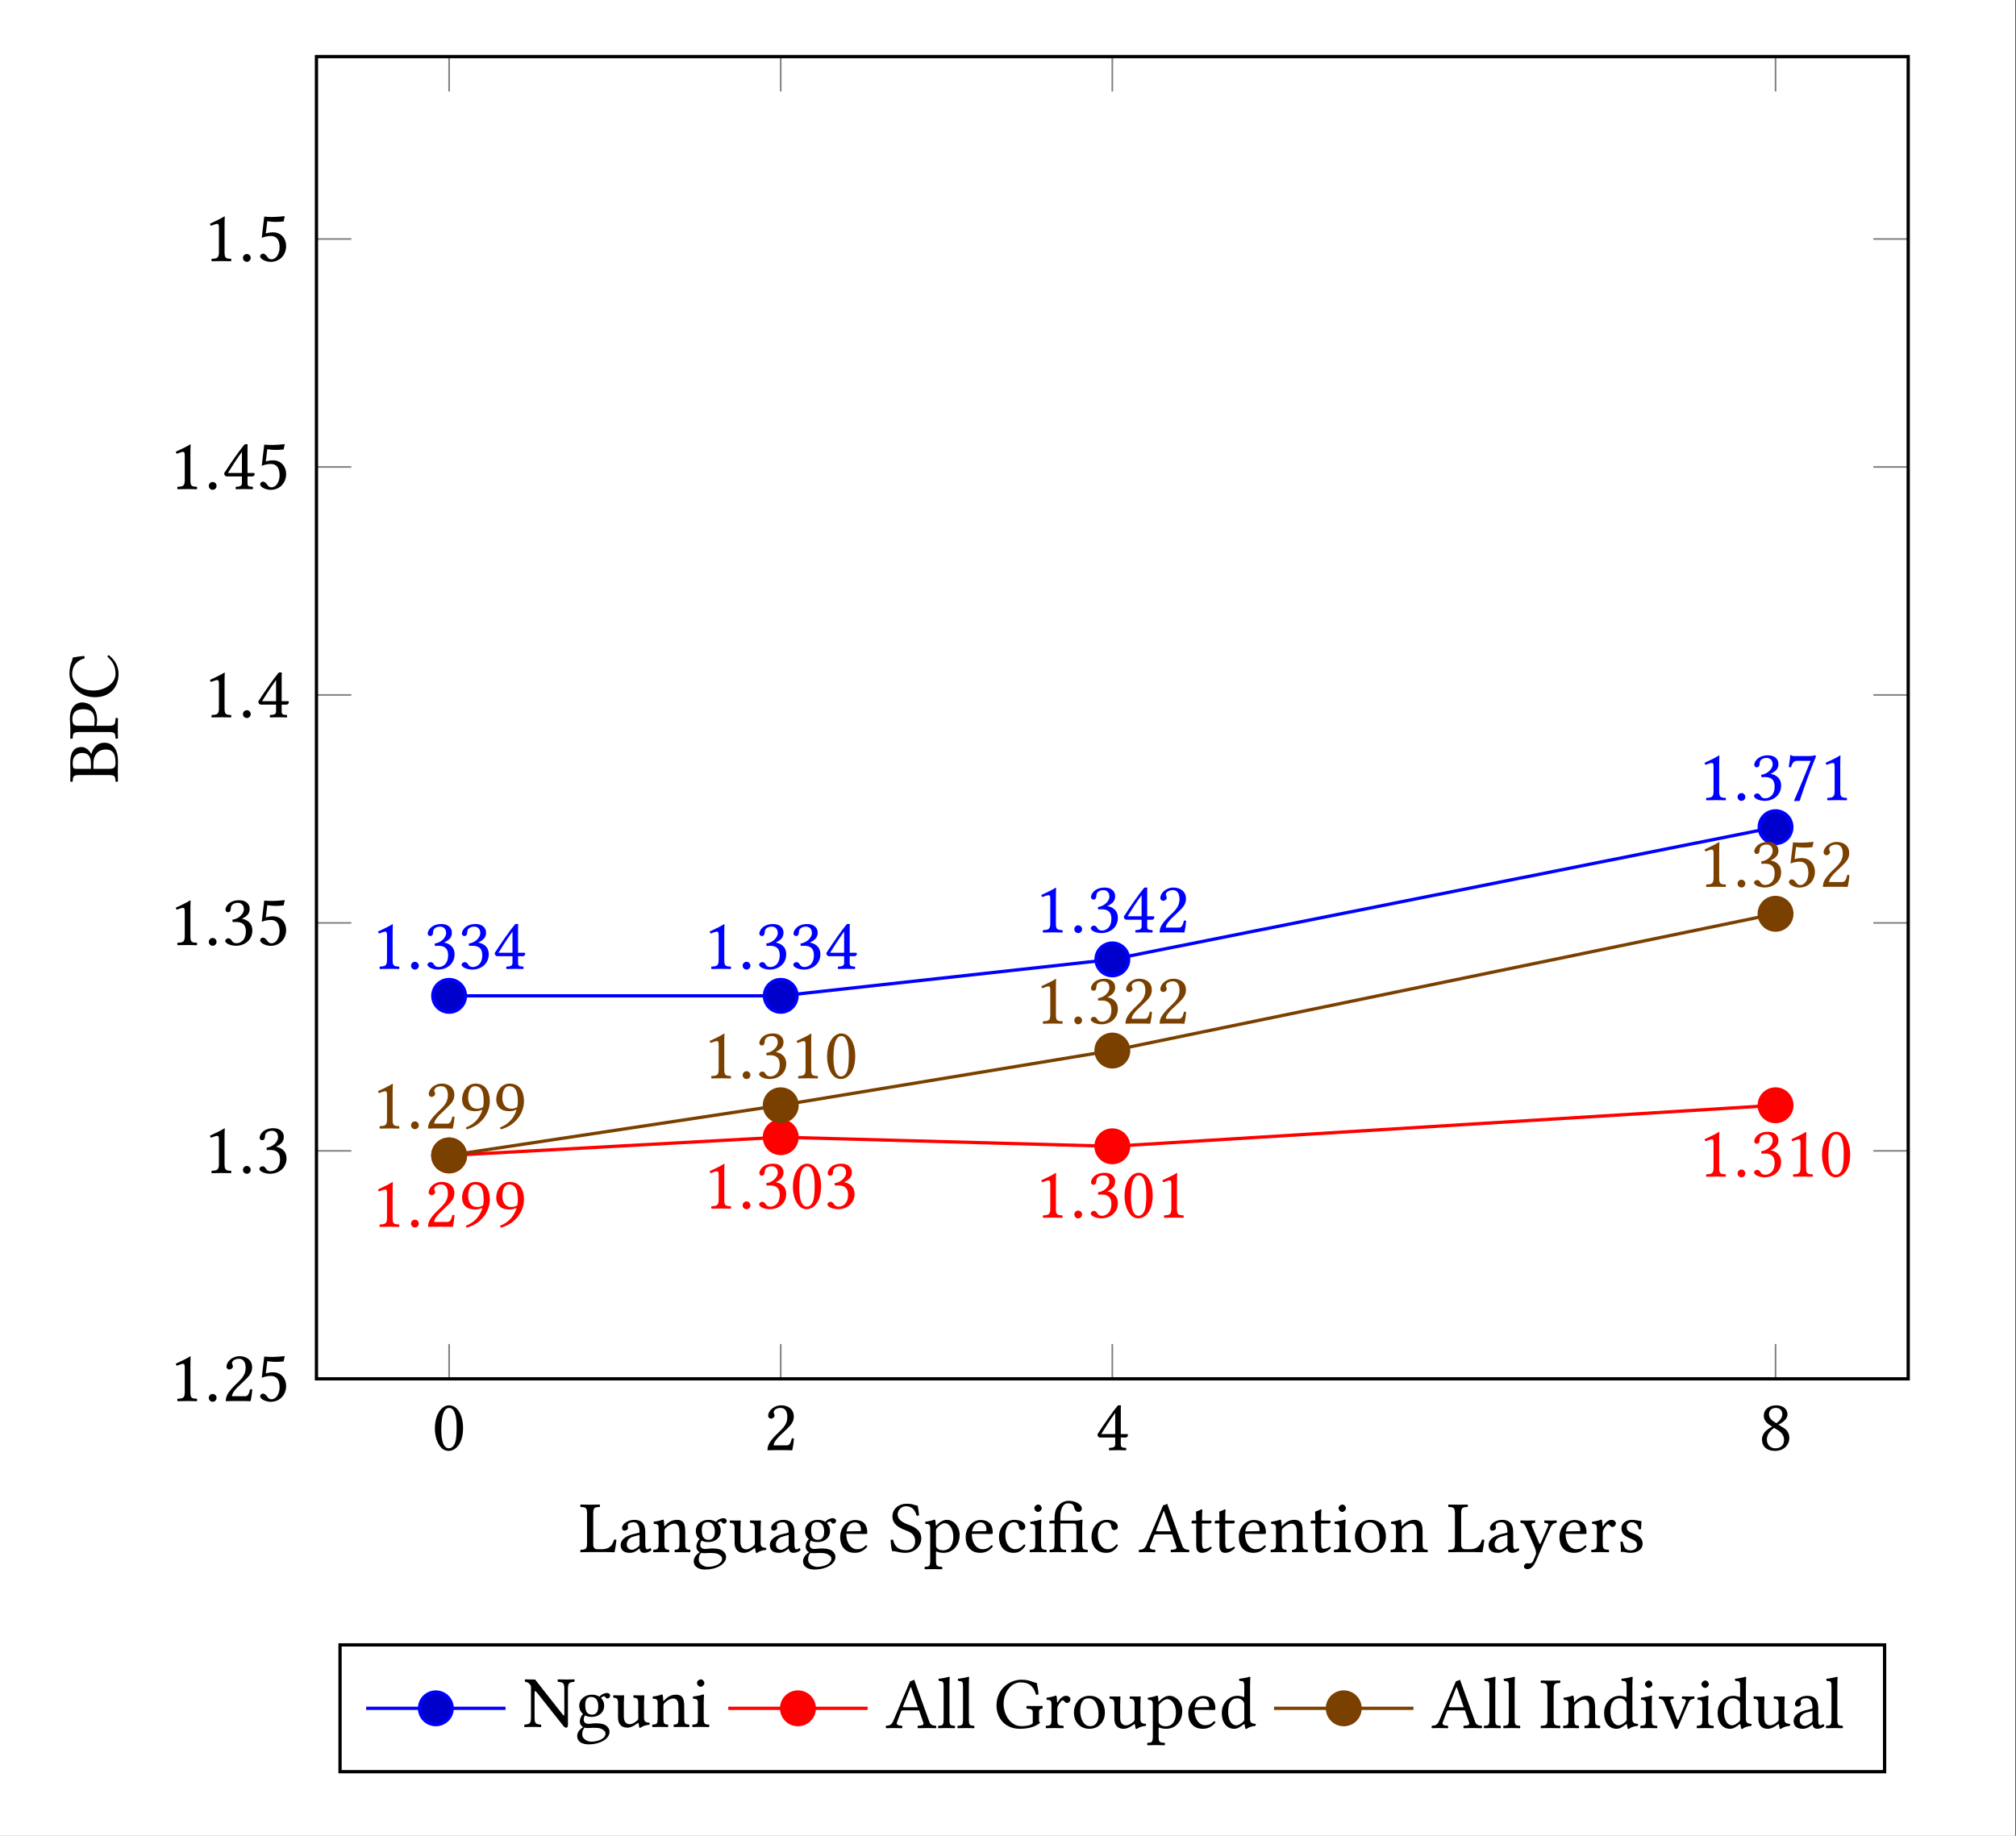 <?xml version="1.0" encoding="UTF-8"?>
<svg xmlns="http://www.w3.org/2000/svg" xmlns:xlink="http://www.w3.org/1999/xlink" width="593pt" height="540pt" viewBox="0 0 593 540" version="1.1">
<rect x="0" y="0" width="593" height="540" fill="#333333" stroke="none"/>
<defs>
<g>
<symbol overflow="visible" id="glyph0-0">
<path style="stroke:none;" d="M 1.078 -13.031 L 4.75 -7.547 L 1.078 -2.047 Z M 1.734 -1.078 L 5.406 -6.562 L 9.078 -1.078 Z M 6.047 -7.547 L 9.719 -13.031 L 9.719 -2.047 Z M 5.406 -8.516 L 1.734 -13.984 L 9.078 -13.984 Z M 0 0 L 10.797 0 L 10.797 -15.078 L 0 -15.078 Z M 0 0 "/>
</symbol>
<symbol overflow="visible" id="glyph0-1">
<path style="stroke:none;" d="M 5.016 -12.422 C 5.375 -12.422 5.719 -12.297 5.984 -12.062 C 6.656 -11.5 7.234 -9.859 7.234 -6.953 C 7.234 -4.969 7.172 -3.609 6.875 -2.5 C 6.391 -0.734 5.344 -0.547 4.953 -0.547 C 2.938 -0.547 2.719 -4.234 2.719 -6.109 C 2.719 -11.438 4.047 -12.422 5.016 -12.422 Z M 4.922 0.219 C 6.594 0.219 9.125 -1.469 9.125 -6.547 C 9.125 -8.688 8.594 -10.531 7.656 -11.781 C 7.094 -12.531 6.188 -13.188 5.016 -13.188 C 2.875 -13.188 0.844 -10.625 0.844 -6.359 C 0.844 -4.047 1.562 -1.875 2.75 -0.688 C 3.344 -0.094 4.078 0.219 4.922 0.219 Z M 4.922 0.219 "/>
</symbol>
<symbol overflow="visible" id="glyph0-2">
<path style="stroke:none;" d="M 1.312 -10.109 C 1.312 -9.656 1.734 -9.266 2.188 -9.266 C 2.547 -9.266 3.203 -9.656 3.203 -10.141 C 3.203 -10.312 3.156 -10.438 3.109 -10.594 C 3.062 -10.734 2.938 -10.938 2.938 -11.109 C 2.938 -11.641 3.5 -12.422 5.078 -12.422 C 5.859 -12.422 6.953 -11.891 6.953 -9.812 C 6.953 -8.422 6.469 -7.297 5.188 -6 L 3.594 -4.438 C 1.469 -2.266 1.125 -1.234 1.125 0.047 C 1.125 0.047 2.219 0 2.922 0 L 6.703 0 C 7.391 0 8.391 0.047 8.391 0.047 C 8.672 -1.109 8.875 -2.719 8.906 -3.375 C 8.766 -3.484 8.5 -3.516 8.281 -3.484 C 7.906 -1.938 7.547 -1.406 6.766 -1.406 L 2.922 -1.406 C 2.922 -2.438 4.406 -3.906 4.516 -4.016 L 6.703 -6.109 C 7.938 -7.297 8.859 -8.25 8.859 -9.891 C 8.859 -12.234 6.953 -13.188 5.203 -13.188 C 2.812 -13.188 1.312 -11.406 1.312 -10.109 Z M 1.312 -10.109 "/>
</symbol>
<symbol overflow="visible" id="glyph0-3">
<path style="stroke:none;" d="M 5.859 -10.953 L 5.859 -4.734 L 1.734 -4.734 C 2.828 -6.5 4.359 -8.922 5.859 -10.953 Z M 9.297 -4.734 L 7.5 -4.734 L 7.5 -11.047 C 7.5 -12.125 7.5 -12.969 7.547 -13.141 L 7.5 -13.188 L 6.812 -13.188 C 6.656 -13.188 6.547 -13.047 6.469 -12.938 C 5.094 -11.281 2.594 -7.719 0.609 -4.625 C 0.672 -4.297 0.797 -3.719 1.453 -3.719 L 5.859 -3.719 L 5.859 -1.734 C 5.859 -0.734 5.031 -0.734 4.109 -0.672 C 3.969 -0.547 3.969 -0.094 4.109 0.047 C 4.797 0.016 5.656 0 6.656 0 C 7.5 0 8.312 0.016 9.016 0.047 C 9.141 -0.094 9.141 -0.547 9.016 -0.672 C 7.953 -0.75 7.5 -0.719 7.5 -1.734 L 7.5 -3.719 L 8.984 -3.719 C 9.297 -3.719 9.609 -4.125 9.609 -4.391 C 9.609 -4.609 9.531 -4.734 9.297 -4.734 Z M 9.297 -4.734 "/>
</symbol>
<symbol overflow="visible" id="glyph0-4">
<path style="stroke:none;" d="M 5.062 -12.422 C 6.469 -12.422 6.984 -11.5 6.984 -10.5 C 6.984 -9.328 5.828 -8.359 5.25 -7.938 L 4.578 -8.344 C 3.219 -9.234 3.062 -9.938 3.062 -10.609 C 3.062 -11.609 3.766 -12.422 5.062 -12.422 Z M 8.5 -10.484 C 8.5 -12.031 7.281 -13.188 5.172 -13.188 C 2.953 -13.188 1.531 -11.859 1.531 -10.203 C 1.531 -8.984 2.125 -8.109 3.438 -7.281 L 4 -6.938 C 3.375 -6.609 2.781 -6.219 2.25 -5.75 C 1.359 -4.969 1 -4 1 -3.156 C 1 -0.953 2.547 0.219 4.844 0.219 C 7.672 0.219 9.047 -1.859 9.047 -3.5 C 9.047 -4.75 8.516 -5.859 7.375 -6.547 L 5.828 -7.484 C 6.844 -7.969 8.5 -9.094 8.5 -10.484 Z M 4.891 -0.547 C 3.906 -0.547 2.438 -1.203 2.438 -3.156 C 2.438 -3.797 2.719 -5.312 4.578 -6.547 L 5.594 -5.938 C 6.938 -5.125 7.484 -4.109 7.484 -3.062 C 7.484 -0.906 5.859 -0.547 4.891 -0.547 Z M 4.891 -0.547 "/>
</symbol>
<symbol overflow="visible" id="glyph0-5">
<path style="stroke:none;" d="M 6.219 -2.641 L 6.219 -10.141 C 6.219 -11.438 6.25 -12.75 6.281 -13.031 C 6.281 -13.141 6.25 -13.141 6.156 -13.141 C 4.969 -12.406 3.828 -11.859 1.922 -10.984 C 1.969 -10.734 2.047 -10.531 2.25 -10.391 C 3.234 -10.797 3.719 -10.938 4.125 -10.938 C 4.5 -10.938 4.562 -10.422 4.562 -9.688 L 4.562 -2.641 C 4.562 -0.844 3.969 -0.734 2.469 -0.672 C 2.328 -0.547 2.328 -0.094 2.469 0.047 C 3.516 0.016 4.297 0 5.469 0 C 6.5 0 7.016 0.016 8.109 0.047 C 8.234 -0.094 8.234 -0.547 8.109 -0.672 C 6.594 -0.734 6.219 -0.844 6.219 -2.641 Z M 6.219 -2.641 "/>
</symbol>
<symbol overflow="visible" id="glyph0-6">
<path style="stroke:none;" d="M 6.891 -4.078 C 6.891 -2.031 5.812 -0.516 4.516 -0.516 C 3.688 -0.516 3.422 -1.062 3.094 -1.484 C 2.812 -1.859 2.438 -2.188 1.984 -2.188 C 1.578 -2.188 1.172 -1.812 1.172 -1.391 C 1.172 -0.5 3 0.234 4.234 0.234 C 6.922 0.234 8.812 -1.75 8.812 -4.469 C 8.812 -6.562 7.375 -8.453 4.953 -8.453 C 4.016 -8.453 3.219 -8.25 2.828 -8.109 L 3.266 -11.719 C 4.062 -11.625 4.75 -11.516 5.797 -11.516 C 6.438 -11.516 7.172 -11.562 8.062 -11.641 L 8.406 -13.109 L 8.25 -13.203 C 7.016 -13.078 5.859 -12.969 4.703 -12.969 C 3.906 -12.969 3.141 -13.016 2.375 -13.078 L 1.641 -6.844 C 2.781 -7.281 3.609 -7.375 4.391 -7.375 C 5.797 -7.375 6.891 -6.438 6.891 -4.078 Z M 6.891 -4.078 "/>
</symbol>
<symbol overflow="visible" id="glyph0-7">
<path style="stroke:none;" d="M 4.641 -12.422 C 5.578 -12.422 6.438 -11.859 6.438 -10.484 C 6.438 -9.406 5.188 -7.734 3.047 -7.438 L 3.156 -6.734 C 3.516 -6.781 3.906 -6.781 4.188 -6.781 C 5.422 -6.781 7.016 -6.438 7.016 -4 C 7.016 -1.125 5.094 -0.547 4.344 -0.547 C 3.234 -0.547 3.047 -1.031 2.781 -1.422 C 2.578 -1.734 2.297 -1.984 1.859 -1.984 C 1.406 -1.984 0.953 -1.578 0.953 -1.234 C 0.953 -0.375 2.766 0.219 4.062 0.219 C 6.641 0.219 8.922 -1.453 8.922 -4.297 C 8.922 -6.656 7.156 -7.5 5.875 -7.719 L 5.859 -7.75 C 7.625 -8.594 8.125 -9.484 8.125 -10.625 C 8.125 -11.281 7.969 -11.797 7.453 -12.344 C 6.984 -12.812 6.219 -13.188 5.094 -13.188 C 1.922 -13.188 1.016 -11.109 1.016 -10.391 C 1.016 -10.094 1.234 -9.656 1.75 -9.656 C 2.5 -9.656 2.594 -10.375 2.594 -10.781 C 2.594 -12.172 4.078 -12.422 4.641 -12.422 Z M 4.641 -12.422 "/>
</symbol>
<symbol overflow="visible" id="glyph0-8">
<path style="stroke:none;" d="M 3.672 -11.562 L 7.547 -11.562 C 5.859 -7.375 4.156 -3.156 2.672 0.125 L 2.859 0.281 L 4.328 0.219 C 5.547 -3.453 6.734 -7.047 9.156 -12.938 L 8.812 -13.203 C 8.453 -13.094 7.969 -12.969 7.156 -12.969 L 2.703 -12.969 C 1.969 -12.969 2.016 -13.188 1.625 -13.266 C 1.562 -13.266 1.531 -13.266 1.531 -13.203 C 1.516 -12.172 1.281 -10.875 1.109 -9.75 C 1.344 -9.688 1.562 -9.656 1.797 -9.688 C 2.266 -11.406 2.984 -11.562 3.672 -11.562 Z M 3.672 -11.562 "/>
</symbol>
<symbol overflow="visible" id="glyph0-9">
<path style="stroke:none;" d="M 7.266 -6.312 C 6.547 -5.828 5.828 -5.812 5.469 -5.812 C 3.344 -5.812 2.875 -7.891 2.875 -8.969 C 2.875 -11.344 3.781 -12.422 4.844 -12.422 C 6.203 -12.422 7.438 -11.688 7.438 -8 C 7.438 -7.516 7.391 -6.938 7.266 -6.312 Z M 7.062 -5.531 C 6.484 -3.562 5.094 -1.391 2.219 -0.297 C 2.219 -0.047 2.312 0.156 2.484 0.266 C 4.672 -0.391 6 -1.297 7.219 -2.703 C 8.562 -4.25 9.234 -6.219 9.234 -7.938 C 9.234 -12.312 6.734 -13.188 5.078 -13.188 C 2.25 -13.188 1.078 -10.438 1.078 -8.578 C 1.078 -6.719 2.078 -5.062 5.016 -5.062 C 5.578 -5.062 6.422 -5.234 7.062 -5.531 Z M 7.062 -5.531 "/>
</symbol>
<symbol overflow="visible" id="glyph1-0">
<path style="stroke:none;" d=""/>
</symbol>
<symbol overflow="visible" id="glyph1-1">
<path style="stroke:none;" d="M 1.234 -0.922 C 1.234 -0.297 1.75 0.219 2.375 0.219 C 3 0.219 3.516 -0.297 3.516 -0.922 C 3.516 -1.562 3 -2.078 2.375 -2.078 C 1.75 -2.078 1.234 -1.562 1.234 -0.922 Z M 1.234 -0.922 "/>
</symbol>
<symbol overflow="visible" id="glyph2-0">
<path style="stroke:none;" d="M 1.078 -13.031 L 4.75 -7.547 L 1.078 -2.047 Z M 1.734 -1.078 L 5.406 -6.562 L 9.078 -1.078 Z M 6.047 -7.547 L 9.719 -13.031 L 9.719 -2.047 Z M 5.406 -8.516 L 1.734 -13.984 L 9.078 -13.984 Z M 0 0 L 10.797 0 L 10.797 -15.078 L 0 -15.078 Z M 0 0 "/>
</symbol>
<symbol overflow="visible" id="glyph2-1">
<path style="stroke:none;" d="M 3.219 0 L 7.828 0 C 8.406 0 10.391 0.047 10.391 0.047 C 10.609 -1.031 10.828 -2.438 10.953 -3.562 C 10.734 -3.672 10.5 -3.719 10.25 -3.672 C 9.812 -2.125 9.016 -0.844 6.719 -0.844 L 5.359 -0.844 C 4.516 -0.844 4.125 -1.25 4.125 -2.359 L 4.125 -11.297 C 4.125 -13.094 4.5 -13.203 6 -13.266 C 6.141 -13.391 6.141 -13.859 6 -13.984 C 5.031 -13.953 4.016 -13.938 3.203 -13.938 C 2.422 -13.938 1.406 -13.953 0.406 -13.984 C 0.281 -13.859 0.281 -13.391 0.406 -13.266 C 1.922 -13.203 2.297 -13.094 2.297 -11.297 L 2.297 -2.641 C 2.297 -0.844 1.922 -0.734 0.406 -0.672 C 0.281 -0.547 0.281 -0.094 0.406 0.047 C 1.25 0.016 2.484 0 3.219 0 Z M 3.219 0 "/>
</symbol>
<symbol overflow="visible" id="glyph2-2">
<path style="stroke:none;" d="M 6.328 -5.031 L 6.328 -2.188 C 6.328 -1.906 6.203 -1.75 6.031 -1.625 C 5.469 -1.172 4.734 -0.672 4.125 -0.672 C 3.047 -0.672 2.578 -1.531 2.578 -2.203 C 2.578 -3.172 3.031 -4.172 4.625 -4.578 Z M 6.328 -1.031 C 6.469 -0.375 6.703 0.219 7.781 0.219 C 8.594 0.219 9.375 -0.156 9.828 -0.578 C 9.781 -0.844 9.703 -1.031 9.469 -1.172 C 9.312 -1.031 8.953 -0.828 8.672 -0.828 C 8.031 -0.828 8.016 -1.656 8.016 -2.656 L 8.016 -5.828 C 8.016 -8.906 6.328 -9.484 4.75 -9.484 C 2.984 -9.484 1.188 -8.312 1.188 -7.094 C 1.188 -6.562 1.453 -6.312 1.938 -6.312 C 2.578 -6.312 2.953 -6.766 2.953 -7.047 C 2.953 -7.203 2.938 -7.344 2.891 -7.438 C 2.875 -7.5 2.859 -7.625 2.859 -7.859 C 2.859 -8.531 3.766 -8.766 4.578 -8.766 C 5.312 -8.766 6.328 -8.406 6.328 -5.969 C 6.328 -5.812 6.266 -5.719 6.203 -5.703 L 4.344 -5.25 C 2.266 -4.734 0.781 -3.594 0.781 -2.125 C 0.781 -0.344 1.984 0.219 3.5 0.219 C 4.25 0.219 4.906 0.047 5.859 -0.688 L 6.281 -1.031 Z M 6.328 -1.031 "/>
</symbol>
<symbol overflow="visible" id="glyph2-3">
<path style="stroke:none;" d="M 3.969 -7.734 C 3.844 -7.578 3.719 -7.547 3.719 -7.734 C 3.688 -8.312 3.656 -9.156 3.547 -9.375 C 3.5 -9.484 3.453 -9.547 3.281 -9.547 C 2.672 -9.312 2.125 -9.125 0.625 -8.922 C 0.578 -8.797 0.625 -8.453 0.672 -8.312 C 1.844 -8.219 2.078 -8.109 2.078 -6.844 L 2.078 -2.641 C 2.078 -0.859 1.859 -0.781 0.562 -0.672 C 0.438 -0.547 0.438 -0.094 0.562 0.047 C 1.203 0.016 2.078 0 2.938 0 C 3.797 0 4.453 0.016 5.094 0.047 C 5.234 -0.094 5.234 -0.547 5.094 -0.672 C 4 -0.781 3.781 -0.859 3.781 -2.641 L 3.781 -6.188 C 3.781 -6.641 3.969 -6.891 4.156 -7.094 C 4.969 -7.891 5.938 -8.359 6.781 -8.359 C 7.219 -8.359 7.672 -8.078 7.938 -7.578 C 8.141 -7.156 8.188 -6.562 8.188 -5.922 L 8.188 -2.641 C 8.188 -0.859 7.969 -0.781 6.844 -0.672 C 6.734 -0.547 6.734 -0.094 6.844 0.047 C 7.5 0.016 8.188 0 9.047 0 C 9.922 0 10.703 0.016 11.344 0.047 C 11.453 -0.094 11.453 -0.547 11.344 -0.672 C 10.141 -0.781 9.891 -0.859 9.891 -2.641 L 9.891 -5.859 C 9.891 -7.047 9.812 -8.078 9.312 -8.75 C 8.953 -9.234 8.281 -9.484 7.516 -9.484 C 6.469 -9.484 5.25 -9.203 3.969 -7.734 Z M 3.969 -7.734 "/>
</symbol>
<symbol overflow="visible" id="glyph2-4">
<path style="stroke:none;" d="M 6.891 -6.031 C 6.891 -4.016 5.875 -3.609 5.078 -3.609 C 3.266 -3.609 3.062 -5.141 3.062 -6.531 C 3.062 -8.031 3.609 -8.812 4.797 -8.812 C 6.156 -8.812 6.891 -7.828 6.891 -6.031 Z M 2.859 0.219 C 3.094 0.281 3.438 0.328 3.719 0.328 C 4.391 0.328 4.984 0.266 5.297 0.266 C 6.375 0.266 7.281 0.281 7.906 0.625 C 8.75 1.109 9.016 1.406 9.016 1.969 C 9.016 3.516 6.719 4.344 4.781 4.344 C 4 4.344 2.188 3.719 2.188 2.25 C 2.188 1.516 2.219 0.969 2.859 0.219 Z M 9.594 -8.359 C 10 -8.359 10.391 -8.75 10.391 -9.188 C 10.391 -9.641 9.984 -9.984 9.406 -9.984 C 8.844 -9.984 7.797 -9.609 7.234 -8.875 C 6.984 -9.047 6.266 -9.484 4.984 -9.484 C 3.062 -9.484 1.297 -8.188 1.297 -6.203 C 1.297 -5.031 1.812 -4.359 2.422 -3.781 C 1.812 -3.266 1.469 -2.328 1.469 -1.594 C 1.469 -0.828 1.906 -0.219 2.469 0.062 C 1.297 0.75 0.688 1.75 0.688 2.672 C 0.688 4.562 2.469 5.141 4.125 5.141 C 7.047 5.141 10.203 3.734 10.203 1.406 C 10.203 0.719 9.875 0.172 9.25 -0.344 C 8.406 -1.031 6.891 -1.062 6.094 -1.062 C 5.703 -1.062 5.172 -1.016 4.641 -0.953 C 4.328 -0.922 4.109 -0.906 4 -0.906 C 3.375 -0.906 2.609 -1.203 2.609 -2.141 C 2.609 -2.578 2.75 -3.031 3 -3.391 C 3.516 -3.094 4.125 -2.938 4.969 -2.938 C 6.875 -2.938 8.625 -4.125 8.625 -6.25 C 8.625 -7.266 8.312 -7.844 7.688 -8.5 C 7.844 -8.703 8.281 -9.016 8.562 -9.016 C 8.703 -9.016 8.859 -8.953 8.984 -8.75 C 9.078 -8.578 9.359 -8.359 9.594 -8.359 Z M 9.594 -8.359 "/>
</symbol>
<symbol overflow="visible" id="glyph2-5">
<path style="stroke:none;" d="M 4.688 0.219 C 5.531 0.219 6.547 -0.219 7.609 -1.078 C 7.719 -1.172 7.906 -1.203 7.938 -1.062 C 8 -0.516 8.172 0.219 8.172 0.219 C 8.344 0.281 8.453 0.266 8.578 0.219 C 9.047 -0.172 9.812 -0.5 11.125 -0.641 C 11.266 -0.781 11.266 -1.109 11.125 -1.234 C 9.75 -1.344 9.547 -1.75 9.547 -2.812 L 9.547 -6.953 C 9.547 -7.609 9.641 -9.188 9.641 -9.188 C 9.641 -9.25 9.578 -9.312 9.469 -9.312 C 9.359 -9.297 9.031 -9.266 8.703 -9.266 C 8.016 -9.266 7.234 -9.297 6.5 -9.312 C 6.375 -9.188 6.375 -8.734 6.5 -8.594 C 7.562 -8.531 7.844 -8.281 7.844 -6.844 L 7.844 -2.672 C 7.844 -2.266 7.797 -2.094 7.5 -1.844 C 6.703 -1.141 5.875 -0.797 5.344 -0.797 C 4.688 -0.797 3.609 -1.109 3.609 -3.031 L 3.609 -6.953 C 3.609 -7.609 3.688 -9.188 3.688 -9.188 C 3.688 -9.25 3.625 -9.312 3.516 -9.312 C 3.422 -9.297 3.094 -9.266 2.766 -9.266 C 2.078 -9.266 1.297 -9.297 0.562 -9.312 C 0.438 -9.188 0.438 -8.734 0.562 -8.594 C 1.594 -8.516 1.906 -8.281 1.906 -6.875 L 1.906 -2.719 C 1.906 -1.234 2.547 0.219 4.688 0.219 Z M 4.688 0.219 "/>
</symbol>
<symbol overflow="visible" id="glyph2-6">
<path style="stroke:none;" d="M 2.672 -6.094 C 3.094 -8.531 4.609 -8.734 5.125 -8.734 C 5.938 -8.734 6.922 -8.281 6.922 -6.469 C 6.922 -6.266 6.828 -6.156 6.594 -6.156 Z M 8.344 -2.016 C 7.547 -1.188 6.922 -0.844 5.656 -0.844 C 4.891 -0.844 3.969 -1.297 3.312 -2.406 C 2.875 -3.109 2.609 -4.109 2.609 -5.359 L 8.359 -5.312 C 8.625 -5.312 8.766 -5.453 8.766 -5.688 C 8.766 -7.5 8.125 -9.438 5.125 -9.438 C 3.234 -9.438 0.797 -7.656 0.797 -4.359 C 0.797 -3.156 1.109 -1.984 1.812 -1.172 C 2.547 -0.297 3.562 0.219 5.125 0.219 C 6.766 0.219 7.938 -0.547 8.797 -1.656 C 8.734 -1.875 8.594 -1.984 8.344 -2.016 Z M 8.344 -2.016 "/>
</symbol>
<symbol overflow="visible" id="glyph2-7">
<path style="stroke:none;" d="M 8.531 -13.641 C 7.281 -13.812 7.328 -14.219 5.203 -14.219 C 3.031 -14.219 1.109 -12.766 1.109 -10.484 C 1.109 -8.219 2.984 -7.172 4.891 -6.438 C 6.188 -5.938 7.781 -5.344 7.781 -3.219 C 7.781 -1.469 6.812 -0.562 5.078 -0.562 C 3.062 -0.562 1.766 -1.484 1.297 -3.625 C 1.016 -3.719 0.797 -3.672 0.578 -3.562 C 0.672 -1.906 0.75 -1.344 1.016 -0.281 C 2.375 -0.281 2.984 0.219 4.906 0.219 C 5.875 0.219 6.812 -0.016 7.562 -0.5 C 8.812 -1.281 9.594 -2.594 9.594 -3.969 C 9.594 -6.266 7.859 -7.281 6.094 -7.953 C 4.797 -8.422 2.641 -9.25 2.641 -11.062 C 2.641 -12.281 3.734 -13.484 5.016 -13.484 C 7.109 -13.484 7.781 -12.141 8.219 -10.719 C 8.453 -10.672 8.734 -10.703 8.922 -10.844 C 8.844 -11.891 8.75 -12.484 8.531 -13.641 Z M 8.531 -13.641 "/>
</symbol>
<symbol overflow="visible" id="glyph2-8">
<path style="stroke:none;" d="M 3.781 -7.156 C 4.344 -7.844 5.344 -8.5 5.969 -8.5 C 7.344 -8.5 8.531 -6.938 8.531 -4.5 C 8.531 -2.719 7.906 -0.516 5.484 -0.516 C 5.094 -0.516 4.344 -0.625 3.953 -0.969 C 3.516 -1.359 3.438 -1.484 3.438 -2.266 L 3.438 -6.203 C 3.438 -6.656 3.516 -6.844 3.781 -7.156 Z M 3.375 -7.953 C 3.344 -8.594 3.312 -9.156 3.203 -9.375 C 3.156 -9.484 3.109 -9.547 2.938 -9.547 C 2.328 -9.312 1.766 -9.125 0.281 -8.922 C 0.234 -8.797 0.281 -8.453 0.328 -8.312 C 1.484 -8.219 1.734 -8.109 1.734 -6.844 L 1.734 2.375 C 1.734 4.172 1.484 4.281 0.172 4.344 C 0.047 4.469 0.047 4.922 0.172 5.062 C 0.922 5.031 1.734 5.016 2.594 5.016 C 3.453 5.016 4.5 5.031 5.203 5.062 C 5.344 4.922 5.344 4.469 5.203 4.344 C 3.672 4.25 3.438 4.172 3.438 2.375 L 3.438 0.047 C 3.438 -0.234 3.516 -0.219 3.734 -0.109 C 4.281 0.094 4.922 0.219 5.625 0.219 C 6.828 0.219 7.906 -0.156 8.797 -1 C 9.812 -1.984 10.391 -3.328 10.391 -5.078 C 10.391 -7.375 8.766 -9.484 6.562 -9.484 C 5.578 -9.484 4.469 -8.812 3.609 -7.859 C 3.484 -7.734 3.391 -7.734 3.375 -7.953 Z M 3.375 -7.953 "/>
</symbol>
<symbol overflow="visible" id="glyph2-9">
<path style="stroke:none;" d="M 8.594 -1.969 C 8.516 -2.156 8.344 -2.25 8.141 -2.266 C 7.406 -1.312 6.484 -0.844 5.547 -0.844 C 3.969 -0.844 2.656 -2.438 2.656 -4.969 C 2.656 -7.344 3.688 -8.766 5.125 -8.766 C 6.391 -8.766 6.562 -8.016 6.656 -7.266 C 6.719 -6.672 7.016 -6.484 7.484 -6.484 C 7.938 -6.484 8.531 -6.766 8.531 -7.438 C 8.531 -8.625 7.297 -9.484 5.234 -9.484 C 3.094 -9.484 0.797 -7.562 0.797 -4.5 C 0.797 -1.703 2.359 0.219 5.078 0.219 C 6.375 0.219 7.516 -0.188 8.594 -1.969 Z M 8.594 -1.969 "/>
</symbol>
<symbol overflow="visible" id="glyph2-10">
<path style="stroke:none;" d="M 1.938 -12.938 C 1.938 -12.375 2.469 -11.812 2.984 -11.812 C 3.594 -11.812 4.109 -12.406 4.109 -12.859 C 4.109 -13.375 3.656 -13.984 3.062 -13.984 C 2.547 -13.984 1.938 -13.469 1.938 -12.938 Z M 3.906 -2.641 L 3.906 -6.938 C 3.906 -8.016 4 -9.406 4 -9.406 C 4 -9.484 3.891 -9.547 3.719 -9.547 C 3.109 -9.312 2.25 -9.125 0.75 -8.922 C 0.719 -8.797 0.75 -8.453 0.797 -8.312 C 1.984 -8.219 2.203 -8.078 2.203 -6.844 L 2.203 -2.641 C 2.203 -0.844 1.969 -0.781 0.641 -0.672 C 0.516 -0.547 0.516 -0.094 0.641 0.047 C 1.359 0.016 2.203 0 3.062 0 C 3.938 0 4.75 0.016 5.469 0.047 C 5.594 -0.094 5.594 -0.547 5.469 -0.672 C 4.156 -0.75 3.906 -0.844 3.906 -2.641 Z M 3.906 -2.641 "/>
</symbol>
<symbol overflow="visible" id="glyph2-11">
<path style="stroke:none;" d="M 5.688 -6.109 C 5.203 -6.109 5.062 -6.188 5.141 -6.391 L 7.344 -12 L 7.484 -12 L 9.516 -6.109 Z M 3.344 -1.703 L 4.531 -4.844 C 4.641 -5.125 4.781 -5.203 5.297 -5.203 L 9.859 -5.203 L 11.109 -1.562 C 11.359 -0.828 10.547 -0.734 9.516 -0.672 C 9.375 -0.547 9.375 -0.094 9.516 0.047 C 10.312 0.016 11.5 0 12.344 0 C 13.219 0 14.047 0.016 14.797 0.047 C 14.938 -0.094 14.938 -0.547 14.797 -0.672 C 13.953 -0.75 13.219 -0.828 12.859 -1.859 L 8.406 -14.219 C 8.078 -14.031 7.5 -13.781 7.219 -13.781 L 2.312 -2.203 C 1.75 -0.859 1.109 -0.734 0.156 -0.672 C 0.016 -0.547 0.016 -0.094 0.156 0.047 C 0.719 0.016 1.422 0 2.078 0 C 2.953 0 4.047 0.016 4.844 0.047 C 4.969 -0.094 4.969 -0.547 4.844 -0.672 C 4.016 -0.734 3 -0.828 3.344 -1.703 Z M 3.344 -1.703 "/>
</symbol>
<symbol overflow="visible" id="glyph2-12">
<path style="stroke:none;" d="M 0.922 -9.266 C 0.625 -9.266 0.547 -9.016 0.547 -8.844 L 0.547 -8.562 C 0.547 -8.453 0.562 -8.422 0.641 -8.422 L 1.922 -8.422 L 1.922 -1.922 C 1.922 -0.391 2.594 0.219 3.594 0.219 C 4.578 0.219 5.656 -0.266 6.5 -1.203 C 6.469 -1.422 6.328 -1.562 6.109 -1.578 C 5.547 -1.141 4.906 -0.969 4.344 -0.969 C 3.766 -0.969 3.625 -1.625 3.625 -2.953 L 3.625 -8.422 L 5.875 -8.422 C 6.094 -8.422 6.391 -8.516 6.391 -8.703 L 6.391 -9.141 C 6.391 -9.234 6.328 -9.266 6.219 -9.266 L 3.625 -9.266 L 3.625 -10.109 C 3.625 -11.516 3.719 -12.375 3.719 -12.375 C 3.719 -12.516 3.656 -12.578 3.547 -12.578 C 3.453 -12.578 3.266 -12.484 3.062 -12.375 C 2.828 -12.25 2.609 -12.141 2.328 -12.078 C 2.078 -12 1.859 -11.922 1.859 -11.781 C 1.859 -11.516 1.922 -11.672 1.922 -9.266 Z M 0.922 -9.266 "/>
</symbol>
<symbol overflow="visible" id="glyph2-13">
<path style="stroke:none;" d="M 0.891 -4.438 C 0.891 -2.219 2.359 0.219 5.422 0.219 C 6.812 0.219 7.859 -0.281 8.594 -1 C 9.578 -1.938 10 -3.312 10 -4.625 C 10 -6.875 8.766 -9.484 5.469 -9.484 C 4.047 -9.484 2.875 -8.906 2.078 -7.969 C 1.297 -7.047 0.891 -5.797 0.891 -4.438 Z M 5.141 -8.734 C 7 -8.734 8.141 -7.047 8.141 -3.938 C 8.141 -1.203 6.734 -0.547 5.719 -0.547 C 3.484 -0.547 2.75 -3.266 2.75 -4.922 C 2.75 -6.812 3.203 -8.734 5.141 -8.734 Z M 5.141 -8.734 "/>
</symbol>
<symbol overflow="visible" id="glyph2-14">
<path style="stroke:none;" d="M 4.406 3.453 C 4.75 2.859 5.031 2.25 5.297 1.594 C 7.016 -2.578 8 -4.797 9.125 -7.219 C 9.547 -8.125 9.859 -8.469 10.875 -8.594 C 11 -8.734 11 -9.188 10.875 -9.312 C 10.438 -9.297 9.938 -9.266 9.328 -9.266 C 8.688 -9.266 8.016 -9.297 7.375 -9.312 C 7.234 -9.188 7.234 -8.734 7.375 -8.594 C 8.062 -8.531 8.75 -8.406 8.406 -7.625 L 6.266 -2.672 C 6.109 -2.328 5.922 -2.266 5.75 -2.703 L 3.828 -7.203 C 3.438 -8.109 3.328 -8.516 4.531 -8.594 C 4.672 -8.734 4.672 -9.188 4.531 -9.312 C 3.734 -9.297 2.875 -9.266 2.094 -9.266 C 1.359 -9.266 0.781 -9.297 0.344 -9.312 C 0.219 -9.188 0.219 -8.734 0.344 -8.594 C 1.203 -8.5 1.484 -8.297 2.047 -6.984 L 4.5 -1.297 C 4.688 -0.859 5.016 0.125 4.797 0.734 C 4.531 1.453 4.281 2.047 3.953 2.719 C 3.719 3.156 3.422 3.344 2.875 3.344 C 2.578 3.344 2.484 3.281 2.25 3.281 C 1.625 3.281 1.297 3.938 1.297 4.219 C 1.297 4.672 1.734 5.016 2.312 5.016 C 2.766 5.016 3.625 4.844 4.406 3.453 Z M 4.406 3.453 "/>
</symbol>
<symbol overflow="visible" id="glyph2-15">
<path style="stroke:none;" d="M 3.797 -7.734 C 3.766 -8.594 3.734 -9.156 3.625 -9.375 C 3.594 -9.484 3.547 -9.547 3.375 -9.547 C 2.766 -9.312 2.203 -9.125 0.719 -8.922 C 0.672 -8.797 0.719 -8.453 0.75 -8.312 C 1.922 -8.219 2.156 -8.109 2.156 -6.844 L 2.156 -2.641 C 2.156 -0.844 1.906 -0.75 0.562 -0.672 C 0.438 -0.547 0.438 -0.094 0.562 0.047 C 1.312 0.016 2.156 0 3.031 0 C 3.891 0 4.891 0.016 5.641 0.047 C 5.766 -0.094 5.766 -0.547 5.641 -0.672 C 4.125 -0.781 3.875 -0.844 3.875 -2.641 L 3.875 -5.641 C 3.875 -6.203 4.125 -6.703 4.391 -7.094 C 4.625 -7.438 5.125 -8.141 5.375 -8.141 C 5.578 -8.141 5.766 -8.109 5.938 -7.859 C 6.094 -7.656 6.359 -7.375 6.719 -7.375 C 7.234 -7.375 7.734 -7.906 7.734 -8.453 C 7.734 -8.859 7.344 -9.484 6.438 -9.484 C 5.422 -9.484 4.531 -8.531 4.047 -7.688 C 3.906 -7.453 3.797 -7.625 3.797 -7.734 Z M 3.797 -7.734 "/>
</symbol>
<symbol overflow="visible" id="glyph2-16">
<path style="stroke:none;" d="M 1.031 -2.984 C 1.125 -1.922 1.188 -0.906 1.188 0 C 1.406 -0.047 1.625 -0.062 1.734 -0.062 C 1.875 -0.062 2.016 -0.062 2.156 -0.016 C 2.75 0.125 3.328 0.219 4.125 0.219 C 5.344 0.219 7.562 -0.375 7.562 -2.5 C 7.562 -3.969 6.5 -4.844 5.031 -5.375 C 3.734 -5.875 2.875 -6.203 2.875 -7.391 C 2.875 -8.281 3.656 -8.766 4.391 -8.766 C 4.859 -8.766 6.109 -8.594 6.391 -6.766 C 6.531 -6.641 6.953 -6.656 7.094 -6.781 C 7.156 -7.562 7.203 -8.359 7.219 -9.078 C 6.547 -9.188 5.516 -9.484 4.391 -9.484 C 2.781 -9.484 1.344 -8.453 1.344 -7.062 C 1.344 -5.484 2.047 -4.812 3.719 -4.125 C 5.516 -3.391 5.922 -2.938 5.922 -2.016 C 5.922 -0.953 4.891 -0.5 4.078 -0.5 C 3.234 -0.5 2.766 -0.781 2.547 -1.016 C 2.078 -1.516 1.844 -2.469 1.703 -3 C 1.578 -3.141 1.172 -3.109 1.031 -2.984 Z M 1.031 -2.984 "/>
</symbol>
<symbol overflow="visible" id="glyph2-17">
<path style="stroke:none;" d="M 12.016 -11.062 L 12.016 -4 C 12.016 -3.594 12.016 -3.344 11.859 -3.344 C 11.781 -3.344 11.453 -3.734 10.828 -4.531 L 3.422 -13.938 L 0.5 -13.984 C 0.375 -13.859 0.375 -13.391 0.5 -13.266 C 1.422 -13.203 2.078 -12.453 2.203 -11.891 L 2.203 -2.875 C 2.203 -0.953 1.844 -0.828 0.328 -0.672 C 0.188 -0.547 0.188 -0.094 0.328 0.047 C 1.25 0.016 2.219 0 2.75 0 C 3.234 0 4.234 0.016 5.141 0.047 C 5.266 -0.094 5.266 -0.547 5.141 -0.672 C 3.625 -0.828 3.266 -0.906 3.266 -2.875 L 3.266 -9.484 C 3.266 -10.219 3.266 -10.547 3.438 -10.547 C 3.562 -10.547 3.797 -10.312 4.172 -9.828 L 11.719 -0.297 C 11.953 0.016 12.234 0.219 12.578 0.219 C 12.875 0.219 13.078 -0.047 13.078 -0.453 L 13.078 -11.062 C 13.078 -12.984 13.438 -13.109 14.953 -13.266 C 15.078 -13.391 15.078 -13.859 14.953 -13.984 C 14.062 -13.953 13.047 -13.938 12.531 -13.938 C 12.078 -13.938 11.078 -13.953 10.141 -13.984 C 10 -13.859 10 -13.391 10.141 -13.266 C 11.641 -13.109 12.016 -13.031 12.016 -11.062 Z M 12.016 -11.062 "/>
</symbol>
<symbol overflow="visible" id="glyph2-18">
<path style="stroke:none;" d="M 2.047 -2.641 C 2.047 -0.844 1.812 -0.734 0.5 -0.672 C 0.375 -0.547 0.375 -0.094 0.5 0.047 C 1.25 0.016 2.047 0 2.922 0 C 3.781 0 4.609 0.016 5.312 0.047 C 5.453 -0.094 5.453 -0.547 5.312 -0.672 C 4 -0.734 3.766 -0.844 3.766 -2.641 L 3.766 -12.594 C 3.766 -14 3.844 -14.875 3.844 -14.875 C 3.844 -15.016 3.766 -15.078 3.562 -15.078 C 3.031 -14.875 1.406 -14.562 0.547 -14.5 C 0.5 -14.328 0.547 -13.984 0.672 -13.859 C 1.922 -13.766 2.047 -13.703 2.047 -12.078 Z M 2.047 -2.641 "/>
</symbol>
<symbol overflow="visible" id="glyph2-19">
<path style="stroke:none;" d="M 8.141 -14.219 C 4.531 -14.219 0.797 -11.391 0.797 -6.641 C 0.797 -2.75 3.484 0.219 7.609 0.219 C 10.156 0.219 12.172 -0.328 13.641 -1.578 C 13.391 -1.766 13.297 -1.938 13.297 -2.188 L 13.297 -4.688 C 13.297 -5.453 13.656 -5.656 14.281 -5.719 C 14.406 -5.859 14.406 -6.375 14.281 -6.5 C 13.766 -6.484 13.219 -6.469 12.359 -6.469 C 11.641 -6.469 10.625 -6.484 9.688 -6.5 C 9.547 -6.375 9.547 -5.859 9.688 -5.719 C 10.875 -5.641 11.453 -5.547 11.453 -4.688 L 11.453 -1.391 C 10.719 -0.688 9.266 -0.562 8.109 -0.562 C 4.688 -0.562 2.875 -4.219 2.875 -7.062 C 2.875 -10.844 5.344 -13.438 7.844 -13.438 C 10.984 -13.438 11.859 -11.641 12.422 -9.781 C 12.656 -9.766 12.906 -9.812 13.141 -9.922 C 13.094 -10.828 12.984 -11.688 12.641 -13.25 C 11.344 -13.469 10.547 -14.219 8.141 -14.219 Z M 8.141 -14.219 "/>
</symbol>
<symbol overflow="visible" id="glyph2-20">
<path style="stroke:none;" d="M 7.453 -2.672 C 7.453 -2.266 7.406 -2.094 7.109 -1.844 C 6.312 -1.141 5.625 -0.797 5.078 -0.797 C 3.906 -0.797 2.703 -2.078 2.703 -4.781 C 2.703 -6.328 3 -7.203 3.328 -7.656 C 4 -8.672 4.906 -8.734 5.344 -8.734 C 6.109 -8.734 6.656 -8.453 7.094 -7.953 C 7.391 -7.609 7.453 -7.453 7.453 -6.781 Z M 7.219 -1.078 C 7.328 -1.172 7.516 -1.203 7.547 -1.062 C 7.609 -0.547 7.781 0.219 7.781 0.219 C 7.953 0.281 8.062 0.266 8.188 0.219 C 8.672 -0.172 9.422 -0.5 10.734 -0.641 C 10.875 -0.781 10.875 -1.109 10.734 -1.234 C 9.359 -1.344 9.156 -1.75 9.156 -2.812 L 9.156 -12.594 C 9.156 -14 9.25 -14.875 9.25 -14.875 C 9.25 -15.016 9.156 -15.078 8.969 -15.078 C 8.422 -14.875 6.812 -14.562 5.938 -14.5 C 5.906 -14.328 5.938 -13.984 6.078 -13.859 C 7.203 -13.781 7.453 -13.891 7.453 -12.078 L 7.453 -9.312 C 7.453 -9.156 7.406 -9.125 7.266 -9.125 C 7.172 -9.125 6.281 -9.484 5.578 -9.484 C 4.156 -9.484 3.203 -9.016 2.328 -8.188 C 1.406 -7.266 0.844 -5.984 0.844 -4.391 C 0.844 -1.734 2.188 0.219 4.516 0.219 C 5.359 0.219 6.156 -0.219 7.219 -1.078 Z M 7.219 -1.078 "/>
</symbol>
<symbol overflow="visible" id="glyph2-21">
<path style="stroke:none;" d="M 4.125 -2.641 L 4.125 -11.297 C 4.125 -13.094 4.5 -13.203 6 -13.266 C 6.141 -13.391 6.141 -13.859 6 -13.984 C 5.062 -13.953 4.047 -13.938 3.203 -13.938 C 2.484 -13.938 1.422 -13.953 0.406 -13.984 C 0.281 -13.859 0.281 -13.391 0.406 -13.266 C 1.922 -13.203 2.297 -13.094 2.297 -11.297 L 2.297 -2.641 C 2.297 -0.844 1.922 -0.734 0.406 -0.672 C 0.281 -0.547 0.281 -0.094 0.406 0.047 C 1.391 0.016 2.438 0 3.219 0 C 4 0 5.031 0.016 6 0.047 C 6.141 -0.094 6.141 -0.547 6 -0.672 C 4.5 -0.734 4.125 -0.844 4.125 -2.641 Z M 4.125 -2.641 "/>
</symbol>
<symbol overflow="visible" id="glyph2-22">
<path style="stroke:none;" d="M 7.016 -8.594 C 8.188 -8.516 8.312 -8.25 7.859 -7.156 L 6.109 -2.922 C 5.766 -2.078 5.656 -2.078 5.312 -2.984 L 3.766 -7.156 C 3.375 -8.188 3.281 -8.453 4.438 -8.594 C 4.562 -8.734 4.562 -9.188 4.438 -9.312 C 3.719 -9.297 2.953 -9.266 2.25 -9.266 C 1.531 -9.266 0.891 -9.297 0.234 -9.312 C 0.109 -9.188 0.109 -8.734 0.234 -8.594 C 1.391 -8.469 1.531 -8.125 1.969 -7.016 L 4.734 -0.188 C 4.859 0.125 4.984 0.266 5.266 0.266 C 5.484 0.266 5.641 0.125 5.797 -0.234 L 8.672 -7 C 9.078 -7.953 9.312 -8.5 10.531 -8.594 C 10.656 -8.734 10.656 -9.188 10.531 -9.312 C 10.094 -9.297 9.578 -9.266 9.016 -9.266 C 8.297 -9.266 7.562 -9.297 7.016 -9.312 C 6.891 -9.188 6.891 -8.734 7.016 -8.594 Z M 7.016 -8.594 "/>
</symbol>
<symbol overflow="visible" id="glyph3-0">
<path style="stroke:none;" d="M 1.078 -13.031 L 4.75 -7.547 L 1.078 -2.047 Z M 1.734 -1.078 L 5.406 -6.562 L 9.078 -1.078 Z M 6.047 -7.547 L 9.719 -13.031 L 9.719 -2.047 Z M 5.406 -8.516 L 1.734 -13.984 L 9.078 -13.984 Z M 0 0 L 10.797 0 L 10.797 -15.078 L 0 -15.078 Z M 0 0 "/>
</symbol>
<symbol overflow="visible" id="glyph3-1">
<path style="stroke:none;" d="M 10.156 -2.641 L 10.156 -7.203 C 10.156 -8.031 10.25 -9.422 10.25 -9.422 C 10.25 -9.516 10.109 -9.547 10.031 -9.547 C 9.375 -9.297 8.75 -9.266 8 -9.266 L 3.734 -9.266 L 3.734 -10.5 C 3.734 -12.562 4.469 -14.344 5.938 -14.344 C 6.875 -14.344 7.609 -14.109 7.781 -13.219 C 8 -12.141 8.453 -11.812 9.125 -11.812 C 9.594 -11.812 10.047 -12.25 10.047 -12.703 C 10.047 -14.047 8.219 -15.078 6.203 -15.078 C 5.203 -15.078 4.016 -14.688 3.141 -13.656 C 2.219 -12.594 2.031 -11.281 2.031 -9.594 L 2.031 -9.266 L 0.969 -9.266 C 0.578 -9.266 0.469 -9.016 0.469 -8.844 L 0.469 -8.562 C 0.469 -8.453 0.5 -8.422 0.578 -8.422 L 2.031 -8.422 L 2.031 -2.641 C 2.031 -0.844 1.797 -0.75 0.625 -0.672 C 0.5 -0.547 0.5 -0.094 0.625 0.047 C 1.359 0.016 2.141 0 2.891 0 C 3.656 0 4.625 0.016 5.344 0.047 C 5.469 -0.094 5.469 -0.547 5.344 -0.672 C 3.953 -0.75 3.734 -0.844 3.734 -2.641 L 3.734 -8.422 L 7.609 -8.422 C 8.281 -8.422 8.453 -8 8.453 -6.891 L 8.453 -2.641 C 8.453 -0.844 8.188 -0.75 7 -0.672 C 6.875 -0.547 6.875 -0.094 7 0.047 C 7.75 0.016 8.531 0 9.312 0 C 10.062 0 10.906 0.016 11.719 0.047 C 11.844 -0.094 11.844 -0.547 11.719 -0.672 C 10.391 -0.75 10.156 -0.844 10.156 -2.641 Z M 10.156 -2.641 "/>
</symbol>
<symbol overflow="visible" id="glyph4-0">
<path style="stroke:none;" d="M -13.031 -1.078 L -7.547 -4.75 L -2.047 -1.078 Z M -1.078 -1.734 L -6.562 -5.406 L -1.078 -9.078 Z M -7.547 -6.047 L -13.031 -9.719 L -2.047 -9.719 Z M -8.516 -5.406 L -13.984 -1.734 L -13.984 -9.078 Z M 0 0 L 0 -10.797 L -15.078 -10.797 L -15.078 0 Z M 0 0 "/>
</symbol>
<symbol overflow="visible" id="glyph4-1">
<path style="stroke:none;" d="M -11.891 -4.125 C -13.031 -4.125 -13.25 -4.125 -13.25 -6 C -13.25 -7.219 -12.594 -8.797 -10.391 -8.797 C -8.562 -8.797 -7.906 -7.516 -7.906 -5.719 L -7.906 -4.125 Z M -7.172 -4.125 L -7.172 -5.625 C -7.172 -8.578 -5.516 -9.812 -3.562 -9.812 C -1.984 -9.812 -0.672 -9.203 -0.672 -5.922 C -0.672 -4.406 -1.234 -4.125 -2.547 -4.125 Z M -13.984 -0.406 C -13.859 -0.281 -13.391 -0.281 -13.266 -0.406 C -13.203 -1.922 -13.094 -2.297 -11.297 -2.297 L -2.641 -2.297 C -0.844 -2.297 -0.734 -1.922 -0.672 -0.406 C -0.547 -0.281 -0.094 -0.281 0.047 -0.406 C 0.016 -1.25 0 -2.422 0 -3.219 C 0 -4 0.047 -4.562 0.047 -6.375 C 0.047 -10.672 -2.125 -11.812 -3.969 -11.812 C -6.047 -11.812 -7.234 -10.375 -7.781 -8.5 L -7.828 -8.5 C -8.359 -9.578 -9.484 -10.547 -10.656 -10.547 C -12.094 -10.547 -13.984 -9.922 -13.984 -5.906 C -13.984 -5.141 -13.938 -3.969 -13.938 -3.203 C -13.938 -2.422 -13.953 -1.25 -13.984 -0.406 Z M -13.984 -0.406 "/>
</symbol>
<symbol overflow="visible" id="glyph4-2">
<path style="stroke:none;" d="M -11.969 -4.078 C -12.594 -4.078 -13.359 -4.406 -13.359 -5.969 C -13.359 -7.453 -12.859 -8.953 -10.109 -8.953 C -7.781 -8.953 -6.828 -7.828 -6.828 -5.719 C -6.828 -5.188 -6.875 -4.328 -6.938 -4.078 Z M -11.297 -2.25 L -2.641 -2.25 C -0.844 -2.25 -0.734 -1.875 -0.672 -0.375 C -0.547 -0.234 -0.094 -0.234 0.047 -0.375 C 0.016 -1.344 0 -2.406 0 -3.172 C 0 -3.938 0.016 -5.203 0.047 -6.281 C -0.094 -6.422 -0.547 -6.422 -0.672 -6.281 C -0.75 -4.609 -0.844 -4.078 -2.641 -4.078 L -6.312 -4.078 C -6.156 -4.562 -6.094 -5.078 -6.094 -5.828 C -6.094 -9.766 -8.672 -10.953 -10.5 -10.953 C -11.781 -10.953 -14.094 -10.109 -14.094 -6.109 C -14.094 -5.297 -13.938 -4.016 -13.938 -3.156 C -13.938 -2.359 -13.953 -1.234 -13.984 -0.375 C -13.859 -0.234 -13.391 -0.234 -13.266 -0.375 C -13.203 -1.875 -13.094 -2.25 -11.297 -2.25 Z M -11.297 -2.25 "/>
</symbol>
<symbol overflow="visible" id="glyph4-3">
<path style="stroke:none;" d="M 0.219 -7.719 C 0.219 -9.812 -0.781 -11.734 -2.703 -13.203 C -2.891 -13.094 -3.031 -12.938 -3.031 -12.703 C -1.344 -11.172 -0.672 -9.703 -0.672 -7.688 C -0.672 -4.781 -3.953 -2.766 -7.109 -2.766 C -8.969 -2.766 -10.531 -3.266 -11.5 -4.047 C -12.812 -5.125 -13.422 -6.375 -13.422 -7.5 C -13.422 -10.484 -11.641 -11.672 -9.781 -12.234 C -9.703 -12.484 -9.766 -12.703 -9.891 -12.938 C -11.016 -12.828 -12.062 -12.688 -13.25 -12.469 C -13.359 -11.359 -14.219 -10.391 -14.219 -7.734 C -14.219 -5.906 -13.547 -4.359 -12.375 -3.094 C -11.062 -1.656 -8.953 -0.797 -6.703 -0.797 C -2.938 -0.797 0.219 -3.062 0.219 -7.719 Z M 0.219 -7.719 "/>
</symbol>
</g>
<clipPath id="clip1">
  <path d="M 0 0 L 592.801 0 L 592.801 540 L 0 540 Z M 0 0 "/>
</clipPath>
</defs>
<g id="surface1">
<g clip-path="url(#clip1)" clip-rule="nonzero">
<path style=" stroke:none;fill-rule:nonzero;fill:rgb(100%,100%,100%);fill-opacity:1;" d="M 0 0 L 592.801 0 L 592.801 540 L 0 540 Z M 0 0 "/>
</g>
<path style=" stroke:none;fill-rule:nonzero;fill:rgb(100%,100%,100%);fill-opacity:1;" d="M 0 0 L 592.5 0 L 592.5 540 L 0 540 Z M 0 0 "/>
<path style="fill:none;stroke-width:0.199;stroke-linecap:butt;stroke-linejoin:miter;stroke:rgb(50%,50%,50%);stroke-opacity:1;stroke-miterlimit:10;" d="M 0 -0 L 0 4.252 M 40.474 -0 L 40.474 4.252 M 80.947 -0 L 80.947 4.252 M 161.894 -0 L 161.894 4.252 M 0 161.394 L 0 157.141 M 40.474 161.394 L 40.474 157.141 M 80.947 161.394 L 80.947 157.141 M 161.894 161.394 L 161.894 157.141 " transform="matrix(2.41,0,0,-2.41,132.105,405.617)"/>
<path style="fill:none;stroke-width:0.199;stroke-linecap:butt;stroke-linejoin:miter;stroke:rgb(50%,50%,50%);stroke-opacity:1;stroke-miterlimit:10;" d="M -16.191 -0 L -11.938 -0 M -16.191 27.827 L -11.938 27.827 M -16.191 55.653 L -11.938 55.653 M -16.191 83.479 L -11.938 83.479 M -16.191 111.306 L -11.938 111.306 M -16.191 139.132 L -11.938 139.132 M 178.085 -0 L 173.834 -0 M 178.085 27.827 L 173.834 27.827 M 178.085 55.653 L 173.834 55.653 M 178.085 83.479 L 173.834 83.479 M 178.085 111.306 L 173.834 111.306 M 178.085 139.132 L 173.834 139.132 " transform="matrix(2.41,0,0,-2.41,132.105,405.617)"/>
<path style="fill:none;stroke-width:0.399;stroke-linecap:butt;stroke-linejoin:miter;stroke:rgb(0%,0%,0%);stroke-opacity:1;stroke-miterlimit:10;" d="M -16.191 -0 L 178.085 -0 L 178.085 161.394 L -16.191 161.394 Z M -16.191 -0 " transform="matrix(2.41,0,0,-2.41,132.105,405.617)"/>
<g style="fill:rgb(0%,0%,0%);fill-opacity:1;">
  <use xlink:href="#glyph0-1" x="127.082" y="426.6"/>
</g>
<g style="fill:rgb(0%,0%,0%);fill-opacity:1;">
  <use xlink:href="#glyph0-2" x="224.632" y="426.6"/>
</g>
<g style="fill:rgb(0%,0%,0%);fill-opacity:1;">
  <use xlink:href="#glyph0-3" x="322.181" y="426.6"/>
</g>
<g style="fill:rgb(0%,0%,0%);fill-opacity:1;">
  <use xlink:href="#glyph0-4" x="517.283" y="426.6"/>
</g>
<g style="fill:rgb(0%,0%,0%);fill-opacity:1;">
  <use xlink:href="#glyph0-5" x="49.786" y="412.144"/>
</g>
<g style="fill:rgb(0%,0%,0%);fill-opacity:1;">
  <use xlink:href="#glyph1-1" x="60.181" y="412.144"/>
</g>
<g style="fill:rgb(0%,0%,0%);fill-opacity:1;">
  <use xlink:href="#glyph0-2" x="65.303" y="412.144"/>
  <use xlink:href="#glyph0-6" x="75.352" y="412.144"/>
</g>
<g style="fill:rgb(0%,0%,0%);fill-opacity:1;">
  <use xlink:href="#glyph0-5" x="59.834" y="345.073"/>
</g>
<g style="fill:rgb(0%,0%,0%);fill-opacity:1;">
  <use xlink:href="#glyph1-1" x="70.229" y="345.073"/>
</g>
<g style="fill:rgb(0%,0%,0%);fill-opacity:1;">
  <use xlink:href="#glyph0-7" x="75.351" y="345.073"/>
</g>
<g style="fill:rgb(0%,0%,0%);fill-opacity:1;">
  <use xlink:href="#glyph0-5" x="49.786" y="278.005"/>
</g>
<g style="fill:rgb(0%,0%,0%);fill-opacity:1;">
  <use xlink:href="#glyph1-1" x="60.181" y="278.005"/>
</g>
<g style="fill:rgb(0%,0%,0%);fill-opacity:1;">
  <use xlink:href="#glyph0-7" x="65.303" y="278.005"/>
  <use xlink:href="#glyph0-6" x="75.352" y="278.005"/>
</g>
<g style="fill:rgb(0%,0%,0%);fill-opacity:1;">
  <use xlink:href="#glyph0-5" x="59.834" y="211.001"/>
</g>
<g style="fill:rgb(0%,0%,0%);fill-opacity:1;">
  <use xlink:href="#glyph1-1" x="70.229" y="211.001"/>
</g>
<g style="fill:rgb(0%,0%,0%);fill-opacity:1;">
  <use xlink:href="#glyph0-3" x="75.351" y="211.001"/>
</g>
<g style="fill:rgb(0%,0%,0%);fill-opacity:1;">
  <use xlink:href="#glyph0-5" x="49.786" y="143.868"/>
</g>
<g style="fill:rgb(0%,0%,0%);fill-opacity:1;">
  <use xlink:href="#glyph1-1" x="60.181" y="143.868"/>
</g>
<g style="fill:rgb(0%,0%,0%);fill-opacity:1;">
  <use xlink:href="#glyph0-3" x="65.303" y="143.868"/>
  <use xlink:href="#glyph0-6" x="75.352" y="143.868"/>
</g>
<g style="fill:rgb(0%,0%,0%);fill-opacity:1;">
  <use xlink:href="#glyph0-5" x="59.834" y="76.8"/>
</g>
<g style="fill:rgb(0%,0%,0%);fill-opacity:1;">
  <use xlink:href="#glyph1-1" x="70.229" y="76.8"/>
</g>
<g style="fill:rgb(0%,0%,0%);fill-opacity:1;">
  <use xlink:href="#glyph0-6" x="75.351" y="76.8"/>
</g>
<path style="fill:none;stroke-width:0.399;stroke-linecap:butt;stroke-linejoin:miter;stroke:rgb(0%,0%,100%);stroke-opacity:1;stroke-miterlimit:10;" d="M 0 46.748 L 40.474 46.748 L 80.947 51.201 L 161.894 67.34 " transform="matrix(2.41,0,0,-2.41,132.105,405.617)"/>
<path style="fill:none;stroke-width:0.399;stroke-linecap:butt;stroke-linejoin:miter;stroke:rgb(100%,0%,0%);stroke-opacity:1;stroke-miterlimit:10;" d="M 0 27.271 L 40.474 29.496 L 80.947 28.382 L 161.894 33.392 " transform="matrix(2.41,0,0,-2.41,132.105,405.617)"/>
<path style="fill:none;stroke-width:0.399;stroke-linecap:butt;stroke-linejoin:miter;stroke:rgb(47.842%,25.098%,0%);stroke-opacity:1;stroke-miterlimit:10;" d="M 0 27.271 L 40.474 33.392 L 80.947 40.071 L 161.894 56.765 " transform="matrix(2.41,0,0,-2.41,132.105,405.617)"/>
<path style="fill-rule:nonzero;fill:rgb(0%,0%,80%);fill-opacity:1;stroke-width:0.399;stroke-linecap:butt;stroke-linejoin:miter;stroke:rgb(0%,0%,100%);stroke-opacity:1;stroke-miterlimit:10;" d="M 1.992 46.748 C 1.992 47.848 1.101 48.741 0 48.741 C -1.1 48.741 -1.993 47.848 -1.993 46.748 C -1.993 45.647 -1.1 44.756 0 44.756 C 1.101 44.756 1.992 45.647 1.992 46.748 Z M 1.992 46.748 " transform="matrix(2.41,0,0,-2.41,132.105,405.617)"/>
<g style="fill:rgb(0%,0%,100%);fill-opacity:1;">
  <use xlink:href="#glyph0-5" x="109.273" y="285.009"/>
</g>
<g style="fill:rgb(0%,0%,100%);fill-opacity:1;">
  <use xlink:href="#glyph1-1" x="119.668" y="285.009"/>
</g>
<g style="fill:rgb(0%,0%,100%);fill-opacity:1;">
  <use xlink:href="#glyph0-7" x="124.79" y="285.009"/>
  <use xlink:href="#glyph0-7" x="134.839" y="285.009"/>
  <use xlink:href="#glyph0-3" x="144.888" y="285.009"/>
</g>
<path style="fill-rule:nonzero;fill:rgb(0%,0%,80%);fill-opacity:1;stroke-width:0.399;stroke-linecap:butt;stroke-linejoin:miter;stroke:rgb(0%,0%,100%);stroke-opacity:1;stroke-miterlimit:10;" d="M 42.466 46.748 C 42.466 47.848 41.574 48.741 40.474 48.741 C 39.373 48.741 38.482 47.848 38.482 46.748 C 38.482 45.647 39.373 44.756 40.474 44.756 C 41.574 44.756 42.466 45.647 42.466 46.748 Z M 42.466 46.748 " transform="matrix(2.41,0,0,-2.41,132.105,405.617)"/>
<g style="fill:rgb(0%,0%,100%);fill-opacity:1;">
  <use xlink:href="#glyph0-5" x="206.825" y="285.009"/>
</g>
<g style="fill:rgb(0%,0%,100%);fill-opacity:1;">
  <use xlink:href="#glyph1-1" x="217.218" y="285.009"/>
</g>
<g style="fill:rgb(0%,0%,100%);fill-opacity:1;">
  <use xlink:href="#glyph0-7" x="222.339" y="285.009"/>
  <use xlink:href="#glyph0-7" x="232.389" y="285.009"/>
  <use xlink:href="#glyph0-3" x="242.438" y="285.009"/>
</g>
<path style="fill-rule:nonzero;fill:rgb(0%,0%,80%);fill-opacity:1;stroke-width:0.399;stroke-linecap:butt;stroke-linejoin:miter;stroke:rgb(0%,0%,100%);stroke-opacity:1;stroke-miterlimit:10;" d="M 82.941 51.201 C 82.941 52.302 82.048 53.193 80.947 53.193 C 79.847 53.193 78.955 52.302 78.955 51.201 C 78.955 50.099 79.847 49.208 80.947 49.208 C 82.048 49.208 82.941 50.099 82.941 51.201 Z M 82.941 51.201 " transform="matrix(2.41,0,0,-2.41,132.105,405.617)"/>
<g style="fill:rgb(0%,0%,100%);fill-opacity:1;">
  <use xlink:href="#glyph0-5" x="304.374" y="274.278"/>
</g>
<g style="fill:rgb(0%,0%,100%);fill-opacity:1;">
  <use xlink:href="#glyph1-1" x="314.77" y="274.278"/>
</g>
<g style="fill:rgb(0%,0%,100%);fill-opacity:1;">
  <use xlink:href="#glyph0-7" x="319.891" y="274.278"/>
  <use xlink:href="#glyph0-3" x="329.941" y="274.278"/>
  <use xlink:href="#glyph0-2" x="339.99" y="274.278"/>
</g>
<path style="fill-rule:nonzero;fill:rgb(0%,0%,80%);fill-opacity:1;stroke-width:0.399;stroke-linecap:butt;stroke-linejoin:miter;stroke:rgb(0%,0%,100%);stroke-opacity:1;stroke-miterlimit:10;" d="M 163.888 67.34 C 163.888 68.44 162.995 69.332 161.894 69.332 C 160.794 69.332 159.902 68.44 159.902 67.34 C 159.902 66.24 160.794 65.348 161.894 65.348 C 162.995 65.348 163.888 66.24 163.888 67.34 Z M 163.888 67.34 " transform="matrix(2.41,0,0,-2.41,132.105,405.617)"/>
<g style="fill:rgb(0%,0%,100%);fill-opacity:1;">
  <use xlink:href="#glyph0-5" x="499.473" y="235.379"/>
</g>
<g style="fill:rgb(0%,0%,100%);fill-opacity:1;">
  <use xlink:href="#glyph1-1" x="509.869" y="235.379"/>
</g>
<g style="fill:rgb(0%,0%,100%);fill-opacity:1;">
  <use xlink:href="#glyph0-7" x="514.99" y="235.379"/>
  <use xlink:href="#glyph0-8" x="525.04" y="235.379"/>
  <use xlink:href="#glyph0-5" x="535.089" y="235.379"/>
</g>
<path style="fill-rule:nonzero;fill:rgb(100%,0%,0%);fill-opacity:1;stroke-width:0.399;stroke-linecap:butt;stroke-linejoin:miter;stroke:rgb(100%,0%,0%);stroke-opacity:1;stroke-miterlimit:10;" d="M 1.992 27.271 C 1.992 28.371 1.101 29.263 0 29.263 C -1.1 29.263 -1.993 28.371 -1.993 27.271 C -1.993 26.169 -1.1 25.277 0 25.277 C 1.101 25.277 1.992 26.169 1.992 27.271 Z M 1.992 27.271 " transform="matrix(2.41,0,0,-2.41,132.105,405.617)"/>
<g style="fill:rgb(100%,0%,0%);fill-opacity:1;">
  <use xlink:href="#glyph0-5" x="109.273" y="360.875"/>
</g>
<g style="fill:rgb(100%,0%,0%);fill-opacity:1;">
  <use xlink:href="#glyph1-1" x="119.668" y="360.875"/>
</g>
<g style="fill:rgb(100%,0%,0%);fill-opacity:1;">
  <use xlink:href="#glyph0-2" x="124.79" y="360.875"/>
  <use xlink:href="#glyph0-9" x="134.839" y="360.875"/>
  <use xlink:href="#glyph0-9" x="144.888" y="360.875"/>
</g>
<path style="fill-rule:nonzero;fill:rgb(100%,0%,0%);fill-opacity:1;stroke-width:0.399;stroke-linecap:butt;stroke-linejoin:miter;stroke:rgb(100%,0%,0%);stroke-opacity:1;stroke-miterlimit:10;" d="M 42.466 29.496 C 42.466 30.596 41.574 31.489 40.474 31.489 C 39.373 31.489 38.482 30.596 38.482 29.496 C 38.482 28.395 39.373 27.504 40.474 27.504 C 41.574 27.504 42.466 28.395 42.466 29.496 Z M 42.466 29.496 " transform="matrix(2.41,0,0,-2.41,132.105,405.617)"/>
<g style="fill:rgb(100%,0%,0%);fill-opacity:1;">
  <use xlink:href="#glyph0-5" x="206.825" y="355.509"/>
</g>
<g style="fill:rgb(100%,0%,0%);fill-opacity:1;">
  <use xlink:href="#glyph1-1" x="217.218" y="355.509"/>
</g>
<g style="fill:rgb(100%,0%,0%);fill-opacity:1;">
  <use xlink:href="#glyph0-7" x="222.339" y="355.509"/>
  <use xlink:href="#glyph0-1" x="232.389" y="355.509"/>
  <use xlink:href="#glyph0-7" x="242.438" y="355.509"/>
</g>
<path style="fill-rule:nonzero;fill:rgb(100%,0%,0%);fill-opacity:1;stroke-width:0.399;stroke-linecap:butt;stroke-linejoin:miter;stroke:rgb(100%,0%,0%);stroke-opacity:1;stroke-miterlimit:10;" d="M 82.941 28.382 C 82.941 29.483 82.048 30.376 80.947 30.376 C 79.847 30.376 78.955 29.483 78.955 28.382 C 78.955 27.282 79.847 26.391 80.947 26.391 C 82.048 26.391 82.941 27.282 82.941 28.382 Z M 82.941 28.382 " transform="matrix(2.41,0,0,-2.41,132.105,405.617)"/>
<g style="fill:rgb(100%,0%,0%);fill-opacity:1;">
  <use xlink:href="#glyph0-5" x="304.374" y="358.192"/>
</g>
<g style="fill:rgb(100%,0%,0%);fill-opacity:1;">
  <use xlink:href="#glyph1-1" x="314.77" y="358.192"/>
</g>
<g style="fill:rgb(100%,0%,0%);fill-opacity:1;">
  <use xlink:href="#glyph0-7" x="319.891" y="358.192"/>
  <use xlink:href="#glyph0-1" x="329.941" y="358.192"/>
  <use xlink:href="#glyph0-5" x="339.99" y="358.192"/>
</g>
<path style="fill-rule:nonzero;fill:rgb(100%,0%,0%);fill-opacity:1;stroke-width:0.399;stroke-linecap:butt;stroke-linejoin:miter;stroke:rgb(100%,0%,0%);stroke-opacity:1;stroke-miterlimit:10;" d="M 163.888 33.392 C 163.888 34.492 162.995 35.384 161.894 35.384 C 160.794 35.384 159.902 34.492 159.902 33.392 C 159.902 32.292 160.794 31.399 161.894 31.399 C 162.995 31.399 163.888 32.292 163.888 33.392 Z M 163.888 33.392 " transform="matrix(2.41,0,0,-2.41,132.105,405.617)"/>
<g style="fill:rgb(100%,0%,0%);fill-opacity:1;">
  <use xlink:href="#glyph0-5" x="499.473" y="346.119"/>
</g>
<g style="fill:rgb(100%,0%,0%);fill-opacity:1;">
  <use xlink:href="#glyph1-1" x="509.869" y="346.119"/>
</g>
<g style="fill:rgb(100%,0%,0%);fill-opacity:1;">
  <use xlink:href="#glyph0-7" x="514.99" y="346.119"/>
  <use xlink:href="#glyph0-5" x="525.04" y="346.119"/>
  <use xlink:href="#glyph0-1" x="535.089" y="346.119"/>
</g>
<path style="fill-rule:nonzero;fill:rgb(47.842%,25.098%,0%);fill-opacity:1;stroke-width:0.399;stroke-linecap:butt;stroke-linejoin:miter;stroke:rgb(47.842%,25.098%,0%);stroke-opacity:1;stroke-miterlimit:10;" d="M 1.992 27.271 C 1.992 28.371 1.101 29.263 0 29.263 C -1.1 29.263 -1.993 28.371 -1.993 27.271 C -1.993 26.169 -1.1 25.277 0 25.277 C 1.101 25.277 1.992 26.169 1.992 27.271 Z M 1.992 27.271 " transform="matrix(2.41,0,0,-2.41,132.105,405.617)"/>
<g style="fill:rgb(47.842%,25.098%,0%);fill-opacity:1;">
  <use xlink:href="#glyph0-5" x="109.273" y="331.956"/>
</g>
<g style="fill:rgb(47.842%,25.098%,0%);fill-opacity:1;">
  <use xlink:href="#glyph1-1" x="119.668" y="331.956"/>
</g>
<g style="fill:rgb(47.842%,25.098%,0%);fill-opacity:1;">
  <use xlink:href="#glyph0-2" x="124.79" y="331.956"/>
  <use xlink:href="#glyph0-9" x="134.839" y="331.956"/>
  <use xlink:href="#glyph0-9" x="144.888" y="331.956"/>
</g>
<path style="fill-rule:nonzero;fill:rgb(47.842%,25.098%,0%);fill-opacity:1;stroke-width:0.399;stroke-linecap:butt;stroke-linejoin:miter;stroke:rgb(47.842%,25.098%,0%);stroke-opacity:1;stroke-miterlimit:10;" d="M 42.466 33.392 C 42.466 34.492 41.574 35.384 40.474 35.384 C 39.373 35.384 38.482 34.492 38.482 33.392 C 38.482 32.292 39.373 31.399 40.474 31.399 C 41.574 31.399 42.466 32.292 42.466 33.392 Z M 42.466 33.392 " transform="matrix(2.41,0,0,-2.41,132.105,405.617)"/>
<g style="fill:rgb(47.842%,25.098%,0%);fill-opacity:1;">
  <use xlink:href="#glyph0-5" x="206.825" y="317.203"/>
</g>
<g style="fill:rgb(47.842%,25.098%,0%);fill-opacity:1;">
  <use xlink:href="#glyph1-1" x="217.218" y="317.203"/>
</g>
<g style="fill:rgb(47.842%,25.098%,0%);fill-opacity:1;">
  <use xlink:href="#glyph0-7" x="222.339" y="317.203"/>
  <use xlink:href="#glyph0-5" x="232.389" y="317.203"/>
  <use xlink:href="#glyph0-1" x="242.438" y="317.203"/>
</g>
<path style="fill-rule:nonzero;fill:rgb(47.842%,25.098%,0%);fill-opacity:1;stroke-width:0.399;stroke-linecap:butt;stroke-linejoin:miter;stroke:rgb(47.842%,25.098%,0%);stroke-opacity:1;stroke-miterlimit:10;" d="M 82.941 40.071 C 82.941 41.171 82.048 42.063 80.947 42.063 C 79.847 42.063 78.955 41.171 78.955 40.071 C 78.955 38.97 79.847 38.077 80.947 38.077 C 82.048 38.077 82.941 38.97 82.941 40.071 Z M 82.941 40.071 " transform="matrix(2.41,0,0,-2.41,132.105,405.617)"/>
<g style="fill:rgb(47.842%,25.098%,0%);fill-opacity:1;">
  <use xlink:href="#glyph0-5" x="304.374" y="301.105"/>
</g>
<g style="fill:rgb(47.842%,25.098%,0%);fill-opacity:1;">
  <use xlink:href="#glyph1-1" x="314.77" y="301.105"/>
</g>
<g style="fill:rgb(47.842%,25.098%,0%);fill-opacity:1;">
  <use xlink:href="#glyph0-7" x="319.891" y="301.105"/>
  <use xlink:href="#glyph0-2" x="329.941" y="301.105"/>
  <use xlink:href="#glyph0-2" x="339.99" y="301.105"/>
</g>
<path style="fill-rule:nonzero;fill:rgb(47.842%,25.098%,0%);fill-opacity:1;stroke-width:0.399;stroke-linecap:butt;stroke-linejoin:miter;stroke:rgb(47.842%,25.098%,0%);stroke-opacity:1;stroke-miterlimit:10;" d="M 163.888 56.765 C 163.888 57.866 162.995 58.759 161.894 58.759 C 160.794 58.759 159.902 57.866 159.902 56.765 C 159.902 55.665 160.794 54.773 161.894 54.773 C 162.995 54.773 163.888 55.665 163.888 56.765 Z M 163.888 56.765 " transform="matrix(2.41,0,0,-2.41,132.105,405.617)"/>
<g style="fill:rgb(47.842%,25.098%,0%);fill-opacity:1;">
  <use xlink:href="#glyph0-5" x="499.473" y="260.865"/>
</g>
<g style="fill:rgb(47.842%,25.098%,0%);fill-opacity:1;">
  <use xlink:href="#glyph1-1" x="509.869" y="260.865"/>
</g>
<g style="fill:rgb(47.842%,25.098%,0%);fill-opacity:1;">
  <use xlink:href="#glyph0-7" x="514.99" y="260.865"/>
  <use xlink:href="#glyph0-6" x="525.04" y="260.865"/>
  <use xlink:href="#glyph0-2" x="535.089" y="260.865"/>
</g>
<g style="fill:rgb(0%,0%,0%);fill-opacity:1;">
  <use xlink:href="#glyph2-1" x="170.375" y="456.582"/>
  <use xlink:href="#glyph2-2" x="181.785" y="456.582"/>
  <use xlink:href="#glyph2-3" x="191.662" y="456.582"/>
  <use xlink:href="#glyph2-4" x="203.375" y="456.582"/>
  <use xlink:href="#glyph2-5" x="214.181" y="456.582"/>
  <use xlink:href="#glyph2-2" x="225.656" y="456.582"/>
  <use xlink:href="#glyph2-4" x="235.532" y="456.582"/>
  <use xlink:href="#glyph2-6" x="246.338" y="456.582"/>
</g>
<g style="fill:rgb(0%,0%,0%);fill-opacity:1;">
  <use xlink:href="#glyph2-7" x="261.401" y="456.582"/>
  <use xlink:href="#glyph2-8" x="271.882" y="456.582"/>
</g>
<g style="fill:rgb(0%,0%,0%);fill-opacity:1;">
  <use xlink:href="#glyph2-6" x="283.25" y="456.582"/>
</g>
<g style="fill:rgb(0%,0%,0%);fill-opacity:1;">
  <use xlink:href="#glyph2-9" x="293.061" y="456.582"/>
  <use xlink:href="#glyph2-10" x="302.311" y="456.582"/>
</g>
<g style="fill:rgb(0%,0%,0%);fill-opacity:1;">
  <use xlink:href="#glyph3-1" x="308.168" y="456.582"/>
</g>
<g style="fill:rgb(0%,0%,0%);fill-opacity:1;">
  <use xlink:href="#glyph2-9" x="320.27" y="456.582"/>
</g>
<g style="fill:rgb(0%,0%,0%);fill-opacity:1;">
  <use xlink:href="#glyph2-11" x="334.922" y="456.582"/>
  <use xlink:href="#glyph2-12" x="349.942" y="456.582"/>
  <use xlink:href="#glyph2-12" x="356.771" y="456.582"/>
  <use xlink:href="#glyph2-6" x="363.6" y="456.582"/>
  <use xlink:href="#glyph2-3" x="373.26" y="456.582"/>
  <use xlink:href="#glyph2-12" x="384.974" y="456.582"/>
  <use xlink:href="#glyph2-10" x="391.803" y="456.582"/>
  <use xlink:href="#glyph2-13" x="397.659" y="456.582"/>
  <use xlink:href="#glyph2-3" x="408.551" y="456.582"/>
</g>
<g style="fill:rgb(0%,0%,0%);fill-opacity:1;">
  <use xlink:href="#glyph2-1" x="425.667" y="456.582"/>
  <use xlink:href="#glyph2-2" x="437.078" y="456.582"/>
  <use xlink:href="#glyph2-14" x="446.954" y="456.582"/>
</g>
<g style="fill:rgb(0%,0%,0%);fill-opacity:1;">
  <use xlink:href="#glyph2-6" x="457.911" y="456.582"/>
  <use xlink:href="#glyph2-15" x="467.571" y="456.582"/>
  <use xlink:href="#glyph2-16" x="475.611" y="456.582"/>
</g>
<g style="fill:rgb(0%,0%,0%);fill-opacity:1;">
  <use xlink:href="#glyph4-1" x="34.652" y="230.298"/>
  <use xlink:href="#glyph4-2" x="34.652" y="217.59"/>
  <use xlink:href="#glyph4-3" x="34.652" y="205.899"/>
</g>
<path style="fill-rule:nonzero;fill:rgb(100%,100%,100%);fill-opacity:1;stroke-width:0.399;stroke-linecap:butt;stroke-linejoin:miter;stroke:rgb(0%,0%,0%);stroke-opacity:1;stroke-miterlimit:10;" d="M -13.312 -47.953 L 175.207 -47.953 L 175.207 -32.477 L -13.312 -32.477 Z M -13.312 -47.953 " transform="matrix(2.41,0,0,-2.41,132.105,405.617)"/>
<path style="fill:none;stroke-width:0.399;stroke-linecap:butt;stroke-linejoin:miter;stroke:rgb(0%,0%,100%);stroke-opacity:1;stroke-miterlimit:10;" d="M -0 0 L 17.009 0 " transform="matrix(2.41,0,0,-2.41,107.704,502.543)"/>
<path style="fill-rule:nonzero;fill:rgb(0%,0%,80%);fill-opacity:1;stroke-width:0.399;stroke-linecap:butt;stroke-linejoin:miter;stroke:rgb(0%,0%,100%);stroke-opacity:1;stroke-miterlimit:10;" d="M 10.497 0 C 10.497 1.101 9.604 1.992 8.503 1.992 C 7.403 1.992 6.512 1.101 6.512 0 C 6.512 -1.1 7.403 -1.993 8.503 -1.993 C 9.604 -1.993 10.497 -1.1 10.497 0 Z M 10.497 0 " transform="matrix(2.41,0,0,-2.41,107.704,502.543)"/>
<g style="fill:rgb(0%,0%,0%);fill-opacity:1;">
  <use xlink:href="#glyph2-17" x="153.98" y="508.012"/>
  <use xlink:href="#glyph2-4" x="169.087" y="508.012"/>
  <use xlink:href="#glyph2-5" x="179.892" y="508.012"/>
  <use xlink:href="#glyph2-3" x="191.368" y="508.012"/>
  <use xlink:href="#glyph2-10" x="203.081" y="508.012"/>
</g>
<path style="fill:none;stroke-width:0.399;stroke-linecap:butt;stroke-linejoin:miter;stroke:rgb(100%,0%,0%);stroke-opacity:1;stroke-miterlimit:10;" d="M -0 0 L 17.009 0 " transform="matrix(2.41,0,0,-2.41,214.219,502.543)"/>
<path style="fill-rule:nonzero;fill:rgb(100%,0%,0%);fill-opacity:1;stroke-width:0.399;stroke-linecap:butt;stroke-linejoin:miter;stroke:rgb(100%,0%,0%);stroke-opacity:1;stroke-miterlimit:10;" d="M 10.497 0 C 10.497 1.101 9.604 1.992 8.503 1.992 C 7.403 1.992 6.512 1.101 6.512 0 C 6.512 -1.1 7.403 -1.993 8.503 -1.993 C 9.604 -1.993 10.497 -1.1 10.497 0 Z M 10.497 0 " transform="matrix(2.41,0,0,-2.41,214.219,502.543)"/>
<g style="fill:rgb(0%,0%,0%);fill-opacity:1;">
  <use xlink:href="#glyph2-11" x="260.496" y="508.347"/>
  <use xlink:href="#glyph2-18" x="275.516" y="508.347"/>
  <use xlink:href="#glyph2-18" x="281.221" y="508.347"/>
</g>
<g style="fill:rgb(0%,0%,0%);fill-opacity:1;">
  <use xlink:href="#glyph2-19" x="292.329" y="508.347"/>
  <use xlink:href="#glyph2-15" x="307.133" y="508.347"/>
</g>
<g style="fill:rgb(0%,0%,0%);fill-opacity:1;">
  <use xlink:href="#glyph2-13" x="314.999" y="508.347"/>
  <use xlink:href="#glyph2-5" x="325.891" y="508.347"/>
  <use xlink:href="#glyph2-8" x="337.367" y="508.347"/>
</g>
<g style="fill:rgb(0%,0%,0%);fill-opacity:1;">
  <use xlink:href="#glyph2-6" x="348.734" y="508.347"/>
</g>
<g style="fill:rgb(0%,0%,0%);fill-opacity:1;">
  <use xlink:href="#glyph2-20" x="358.546" y="508.347"/>
</g>
<path style="fill:none;stroke-width:0.399;stroke-linecap:butt;stroke-linejoin:miter;stroke:rgb(47.842%,25.098%,0%);stroke-opacity:1;stroke-miterlimit:10;" d="M -0 0 L 17.009 0 " transform="matrix(2.41,0,0,-2.41,374.763,502.543)"/>
<path style="fill-rule:nonzero;fill:rgb(47.842%,25.098%,0%);fill-opacity:1;stroke-width:0.399;stroke-linecap:butt;stroke-linejoin:miter;stroke:rgb(47.842%,25.098%,0%);stroke-opacity:1;stroke-miterlimit:10;" d="M 10.497 0 C 10.497 1.101 9.605 1.992 8.505 1.992 C 7.404 1.992 6.511 1.101 6.511 0 C 6.511 -1.1 7.404 -1.993 8.505 -1.993 C 9.605 -1.993 10.497 -1.1 10.497 0 Z M 10.497 0 " transform="matrix(2.41,0,0,-2.41,374.763,502.543)"/>
<g style="fill:rgb(0%,0%,0%);fill-opacity:1;">
  <use xlink:href="#glyph2-11" x="421.039" y="508.347"/>
  <use xlink:href="#glyph2-18" x="436.059" y="508.347"/>
  <use xlink:href="#glyph2-18" x="441.765" y="508.347"/>
</g>
<g style="fill:rgb(0%,0%,0%);fill-opacity:1;">
  <use xlink:href="#glyph2-21" x="452.873" y="508.347"/>
  <use xlink:href="#glyph2-3" x="459.291" y="508.347"/>
  <use xlink:href="#glyph2-20" x="471.004" y="508.347"/>
  <use xlink:href="#glyph2-10" x="481.94" y="508.347"/>
  <use xlink:href="#glyph2-22" x="487.796" y="508.347"/>
  <use xlink:href="#glyph2-10" x="498.537" y="508.347"/>
  <use xlink:href="#glyph2-20" x="504.394" y="508.347"/>
  <use xlink:href="#glyph2-5" x="515.329" y="508.347"/>
  <use xlink:href="#glyph2-2" x="526.804" y="508.347"/>
  <use xlink:href="#glyph2-18" x="536.681" y="508.347"/>
</g>
</g>
</svg>

